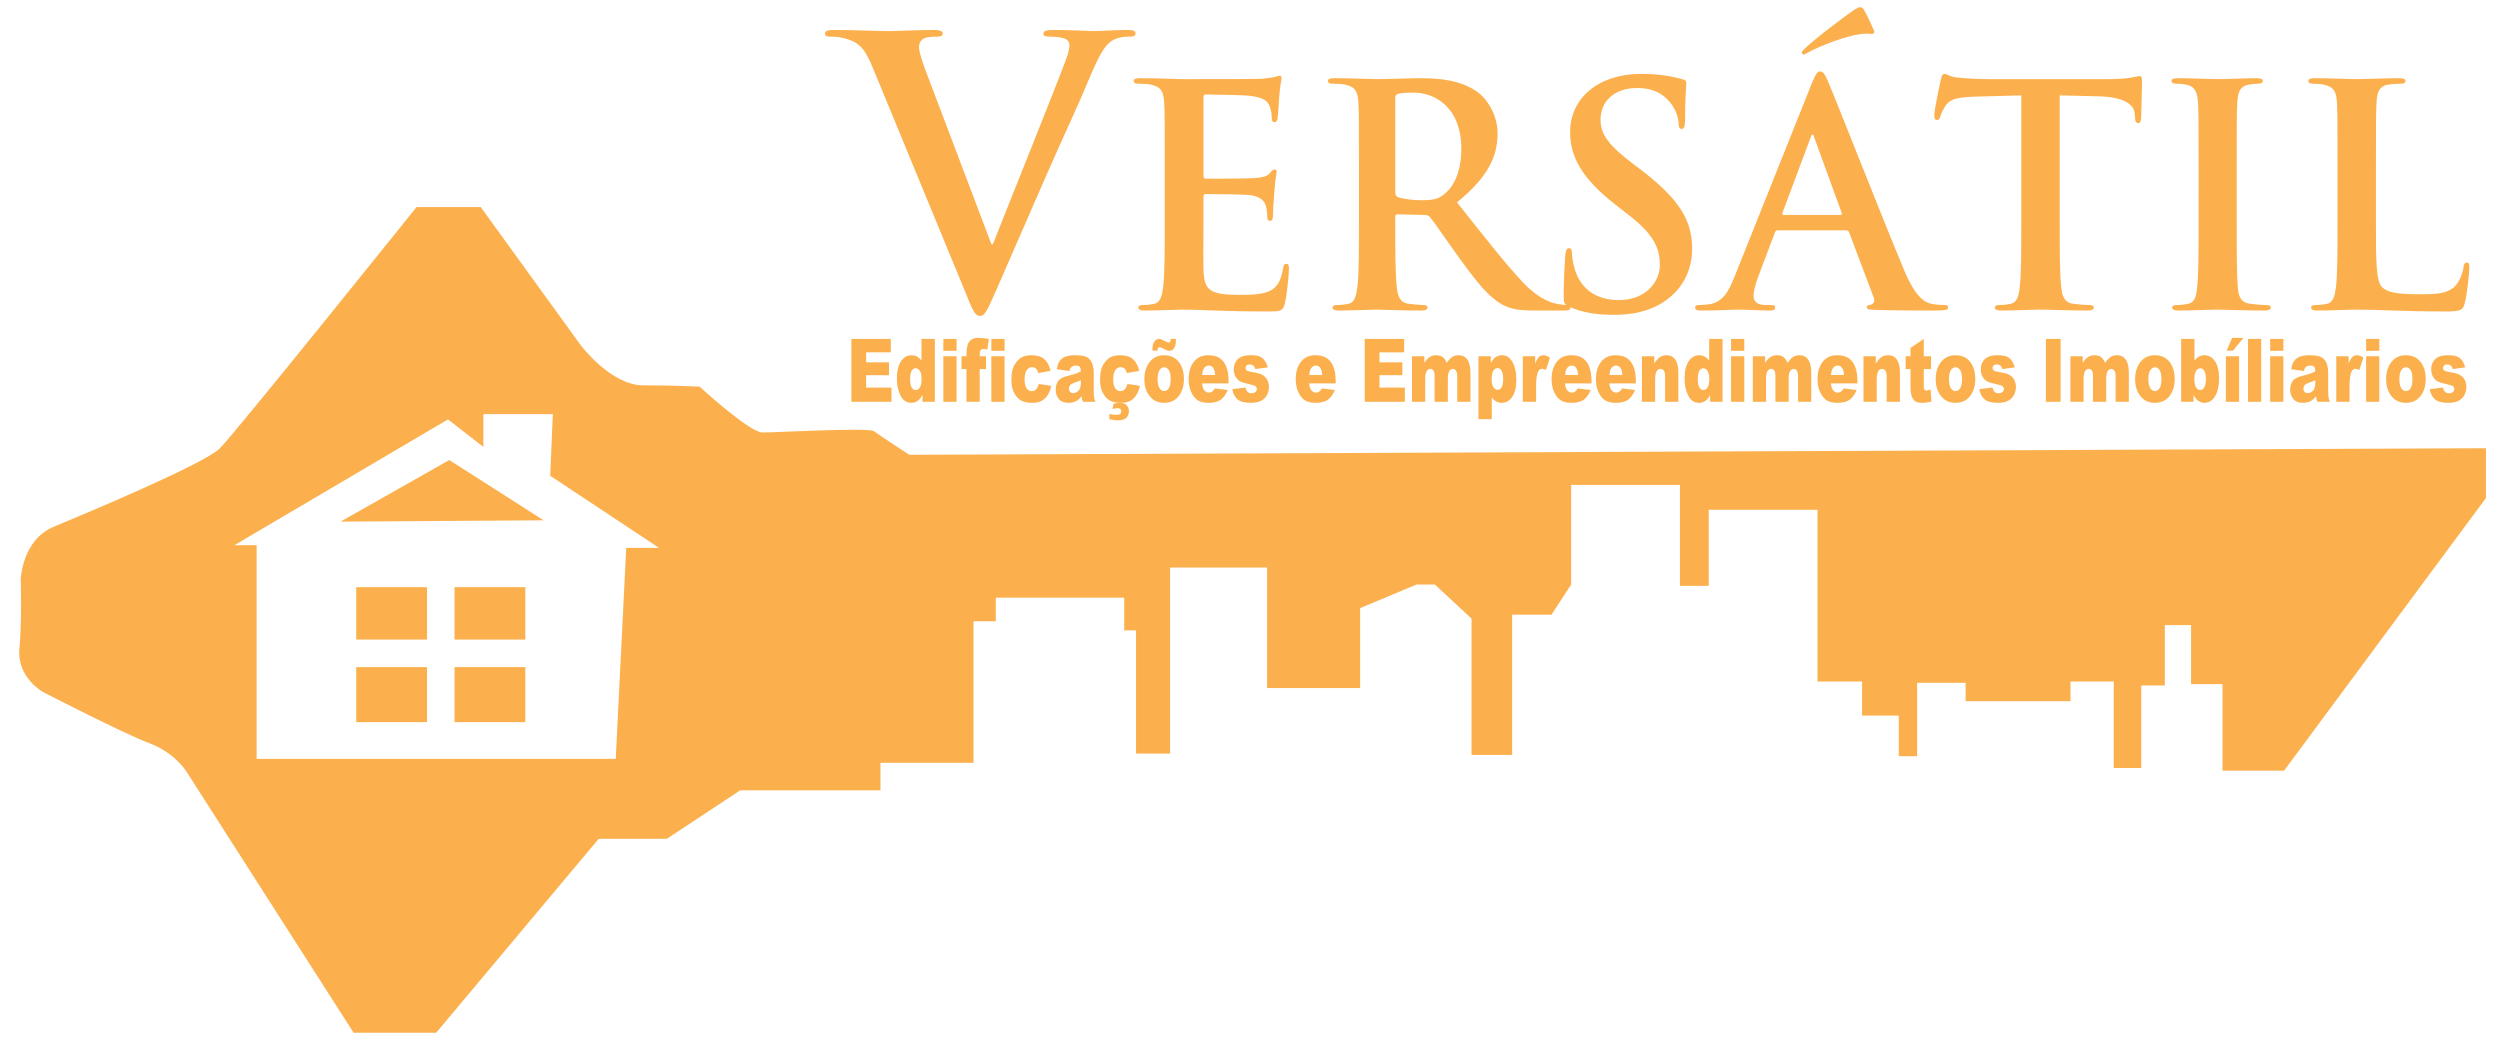 <?xml version="1.0" encoding="utf-8"?>
<!-- Generator: Adobe Illustrator 16.0.0, SVG Export Plug-In . SVG Version: 6.00 Build 0)  -->
<!DOCTYPE svg PUBLIC "-//W3C//DTD SVG 1.1//EN" "http://www.w3.org/Graphics/SVG/1.1/DTD/svg11.dtd">
<svg version="1.1" id="Layer_1" xmlns="http://www.w3.org/2000/svg" xmlns:xlink="http://www.w3.org/1999/xlink" x="0px" y="0px"
	 width="1448.928px" height="607.471px" viewBox="0 0 1448.928 607.471" enable-background="new 0 0 1448.928 607.471"
	 xml:space="preserve">
<g>
	<path fill="#FBB04D" d="M505.513,38.463c-4.95-11.839-8.609-14.207-16.358-16.358c-3.229-0.861-6.673-0.861-8.395-0.861
		c-1.938,0-2.583-0.646-2.583-1.937c0-1.724,2.369-1.938,5.597-1.938c11.408,0,23.677,0.646,31.21,0.646
		c5.38,0,15.713-0.646,26.475-0.646c2.582,0,4.95,0.431,4.95,1.938c0,1.506-1.292,1.937-3.228,1.937
		c-3.445,0-6.673,0.215-8.396,1.507c-1.507,1.076-2.152,2.583-2.152,4.521c0,2.798,1.937,8.825,4.95,16.574l37.021,97.72h0.861
		c9.256-23.677,37.237-92.985,42.403-107.191c1.076-2.797,1.938-6.026,1.938-7.964c0-1.722-0.861-3.444-2.799-4.09
		c-2.582-0.861-5.812-1.076-8.609-1.076c-1.937,0-3.658-0.215-3.658-1.722c0-1.723,1.938-2.153,6.027-2.153
		c10.761,0,19.801,0.646,22.6,0.646c3.659,0,13.775-0.646,20.233-0.646c2.798,0,4.52,0.431,4.52,1.938
		c0,1.506-1.292,1.937-3.442,1.937c-2.152,0-6.673,0-10.548,2.583c-2.798,1.938-6.026,5.597-11.838,19.372
		c-8.395,20.233-14.206,31.856-25.828,58.332c-13.776,31.425-23.894,54.887-28.628,65.649c-5.597,12.483-6.888,15.929-9.901,15.929
		c-2.798,0-4.089-3.014-8.18-13.13L505.513,38.463z"/>
	<path fill="#FBB04D" d="M675.055,96.975c0-27.076,0-32.063-0.356-37.763c-0.355-6.057-1.781-8.906-7.659-10.153
		c-1.426-0.356-4.453-0.534-6.946-0.534c-1.959,0-3.028-0.356-3.028-1.604s1.247-1.604,3.919-1.604c9.44,0,20.662,0.535,25.65,0.535
		c5.701,0,41.146,0,44.53-0.179c3.385-0.355,6.235-0.712,7.66-1.068c0.893-0.178,1.959-0.712,2.852-0.712
		c0.89,0,1.067,0.712,1.067,1.603c0,1.247-0.892,3.384-1.425,11.578c-0.178,1.781-0.535,9.619-0.892,11.756
		c-0.179,0.893-0.535,1.959-1.781,1.959s-1.604-0.891-1.604-2.493c0-1.248-0.178-4.274-1.067-6.413
		c-1.248-3.206-3.029-5.344-11.936-6.412c-3.028-0.355-21.731-0.713-25.294-0.713c-0.89,0-1.246,0.535-1.246,1.781v45.066
		c0,1.247,0.179,1.959,1.246,1.959c3.919,0,24.403,0,28.5-0.357c4.276-0.354,6.948-0.891,8.552-2.671
		c1.245-1.425,1.959-2.314,2.849-2.314c0.713,0,1.246,0.354,1.246,1.425c0,1.068-0.891,3.919-1.425,13.002
		c-0.356,3.563-0.711,10.688-0.711,11.935c0,1.425,0,3.384-1.605,3.384c-1.246,0-1.603-0.712-1.603-1.603
		c-0.18-1.781-0.18-4.097-0.711-6.412c-0.893-3.563-3.387-6.235-9.977-6.947c-3.384-0.356-21.019-0.534-25.294-0.534
		c-0.89,0-1.068,0.713-1.068,1.781v14.072c0,6.056-0.178,22.443,0,27.609c0.356,12.291,3.206,14.962,21.375,14.962
		c4.63,0,12.111,0,16.744-2.139c4.63-2.137,6.769-5.878,8.017-13.181c0.354-1.959,0.711-2.672,1.959-2.672
		c1.424,0,1.424,1.425,1.424,3.207c0,4.097-1.424,16.21-2.316,19.771c-1.246,4.632-2.851,4.632-9.619,4.632
		c-26.896,0-38.832-1.069-49.341-1.069c-4.097,0-15.319,0.534-22.442,0.534c-2.316,0-3.563-0.534-3.563-1.781
		c0-0.891,0.713-1.424,2.85-1.424c2.674,0,4.811-0.356,6.414-0.712c3.563-0.713,4.453-4.632,5.165-9.797
		c0.892-7.481,0.892-21.554,0.892-37.941V96.975L675.055,96.975z"/>
	<path fill="#FBB04D" d="M787.624,96.975c0-27.076,0-32.063-0.356-37.763c-0.356-6.057-1.781-8.906-7.659-10.153
		c-1.425-0.356-4.454-0.534-6.948-0.534c-1.958,0-3.026-0.356-3.026-1.604s1.246-1.604,3.919-1.604
		c9.439,0,20.662,0.535,24.403,0.535c6.057,0,19.594-0.535,25.115-0.535c11.223,0,23.157,1.069,32.775,7.659
		c4.987,3.385,12.111,12.469,12.111,24.402c0,13.184-5.521,25.295-23.512,39.9c15.853,19.95,28.145,35.804,38.652,46.847
		c9.976,10.332,17.278,11.579,19.951,12.112c1.959,0.357,3.562,0.535,4.986,0.535s2.139,0.534,2.139,1.424
		c0,1.426-1.246,1.781-3.384,1.781h-16.923c-9.976,0-14.43-0.892-19.06-3.384c-7.659-4.098-14.43-12.47-24.403-26.185
		c-7.126-9.797-15.318-21.91-17.635-24.583c-0.892-1.066-1.959-1.246-3.206-1.246l-15.497-0.355c-0.892,0-1.424,0.355-1.424,1.425
		v2.494c0,16.565,0,30.638,0.889,38.119c0.535,5.165,1.604,9.084,6.946,9.797c2.673,0.355,6.592,0.712,8.729,0.712
		c1.424,0,2.138,0.534,2.138,1.424c0,1.248-1.248,1.781-3.563,1.781c-10.333,0-23.514-0.534-26.187-0.534
		c-3.384,0-14.605,0.534-21.73,0.534c-2.315,0-3.562-0.534-3.562-1.781c0-0.891,0.711-1.424,2.849-1.424
		c2.673,0,4.812-0.356,6.414-0.712c3.563-0.713,4.452-4.632,5.165-9.797c0.893-7.481,0.893-21.554,0.893-37.941L787.624,96.975
		L787.624,96.975z M808.645,111.046c0,1.959,0.354,2.671,1.603,3.207c3.741,1.246,9.084,1.781,13.538,1.781
		c7.124,0,9.44-0.712,12.646-3.028c5.343-3.919,10.508-12.111,10.508-26.719c0-25.293-16.743-32.597-27.252-32.597
		c-4.454,0-7.659,0.178-9.44,0.713c-1.247,0.354-1.603,1.068-1.603,2.493V111.046z"/>
	<path fill="#FBB04D" d="M909.636,177.844c-2.852-1.247-3.384-2.139-3.384-6.058c0-9.797,0.711-20.483,0.89-23.334
		c0.178-2.673,0.713-4.631,2.138-4.631c1.604,0,1.781,1.603,1.781,3.027c0,2.315,0.713,6.057,1.603,9.085
		c3.92,13.181,14.43,17.99,25.474,17.99c16.03,0,23.868-10.865,23.868-20.307c0-8.729-2.671-17.1-17.457-28.5l-8.192-6.413
		c-19.594-15.318-26.362-27.788-26.362-42.216c0-19.594,16.388-33.666,41.146-33.666c11.578,0,19.06,1.781,23.689,3.028
		c1.604,0.355,2.494,0.891,2.494,2.137c0,2.316-0.711,7.481-0.711,21.376c0,3.919-0.535,5.343-1.959,5.343
		c-1.248,0-1.783-1.068-1.783-3.206c0-1.604-0.889-7.125-4.63-11.757c-2.673-3.384-7.838-8.729-19.416-8.729
		c-13.181,0-21.196,7.659-21.196,18.348c0,8.193,4.097,14.428,18.881,25.65l4.988,3.74c21.375,16.566,29.212,28.5,29.212,45.422
		c0,10.331-3.919,22.622-16.744,30.993c-8.905,5.7-18.881,7.305-28.321,7.305C925.312,182.475,917.295,181.228,909.636,177.844z"/>
	<path fill="#FBB04D" d="M1030.222,133.49c-0.893,0-1.246,0.356-1.604,1.425l-9.619,25.473c-1.78,4.452-2.673,8.728-2.673,10.865
		c0,3.206,1.604,5.522,7.125,5.522h2.673c2.139,0,2.673,0.354,2.673,1.424c0,1.426-1.07,1.781-3.029,1.781
		c-5.7,0-13.359-0.534-18.881-0.534c-1.959,0-11.757,0.534-21.02,0.534c-2.315,0-3.384-0.355-3.384-1.781
		c0-1.069,0.713-1.424,2.138-1.424c1.604,0,4.098-0.178,5.521-0.356c8.194-1.068,11.579-7.125,15.141-16.03l44.708-111.863
		c2.139-5.166,3.208-7.125,4.989-7.125c1.603,0,2.671,1.604,4.452,5.7c4.275,9.797,32.775,82.472,44.176,109.547
		c6.771,16.031,11.937,18.523,15.676,19.416c2.674,0.534,5.345,0.712,7.481,0.712c1.424,0,2.314,0.178,2.314,1.424
		c0,1.426-1.603,1.781-8.193,1.781c-6.411,0-19.416,0-33.665-0.355c-3.206-0.178-5.344-0.178-5.344-1.426
		c0-1.069,0.712-1.424,2.492-1.603c1.248-0.357,2.494-1.959,1.604-4.098l-14.251-37.763c-0.356-0.891-0.893-1.247-1.781-1.247
		L1030.222,133.49L1030.222,133.49z M1066.56,124.584c0.89,0,1.068-0.535,0.89-1.068l-16.029-43.997
		c-0.18-0.712-0.356-1.604-0.893-1.604s-0.89,0.892-1.067,1.604l-16.39,43.818c-0.178,0.712,0,1.247,0.713,1.247H1066.56z
		 M1085.797,16.996c1.067,2.138,0,2.671-0.893,2.671c-0.89,0-2.494-0.354-6.057,0c-9.797,1.248-23.868,6.947-30.459,10.511
		c-1.425,0.712-2.671,1.425-3.027,1.425c-0.355,0-1.069-0.356-1.069-1.069c0-0.712,0.714-1.425,1.604-2.316
		c7.125-6.769,25.828-20.662,28.678-22.442c1.781-1.248,3.027-1.604,3.563-1.604c1.246,0,1.604,0.535,2.492,2.139
		C1082.057,8.803,1083.658,12.187,1085.797,16.996z"/>
	<path fill="#FBB04D" d="M1171.472,55.293l-26.54,0.712c-10.33,0.357-14.606,1.248-17.279,5.165c-1.78,2.674-2.67,4.811-3.026,6.235
		c-0.356,1.424-0.892,2.138-1.959,2.138c-1.248,0-1.604-0.891-1.604-2.85c0-2.85,3.384-19.061,3.74-20.485
		c0.533-2.314,1.067-3.384,2.138-3.384c1.425,0,3.206,1.781,7.66,2.138c5.164,0.534,11.933,0.892,17.811,0.892h70.538
		c11.4,0,15.676-1.782,17.102-1.782c1.246,0,1.424,1.069,1.424,3.741c0,3.741-0.532,16.031-0.532,20.663
		c-0.179,1.78-0.535,2.85-1.604,2.85c-1.426,0-1.781-0.891-1.959-3.563l-0.178-1.959c-0.355-4.633-5.167-9.619-21.019-9.977
		l-22.445-0.534v73.031c0,16.388,0,30.459,0.892,38.119c0.534,4.987,1.604,8.906,6.945,9.619c2.495,0.355,6.414,0.712,9.087,0.712
		c1.957,0,2.85,0.534,2.85,1.424c0,1.248-1.426,1.781-3.385,1.781c-11.757,0-22.979-0.534-27.966-0.534
		c-4.097,0-15.317,0.534-22.444,0.534c-2.313,0-3.563-0.534-3.563-1.781c0-0.891,0.714-1.424,2.853-1.424
		c2.671,0,4.809-0.356,6.411-0.712c3.563-0.713,4.632-4.632,5.166-9.797c0.891-7.481,0.891-21.554,0.891-37.941V55.293H1171.472z"/>
	<path fill="#FBB04D" d="M1274.245,96.975c0-27.076,0-32.063-0.355-37.763c-0.356-6.057-2.138-9.085-6.057-9.976
		c-1.959-0.534-4.275-0.712-6.413-0.712c-1.781,0-2.851-0.356-2.851-1.781c0-1.069,1.426-1.425,4.276-1.425
		c6.768,0,17.989,0.535,23.154,0.535c4.454,0,14.964-0.535,21.731-0.535c2.315,0,3.74,0.355,3.74,1.425
		c0,1.425-1.067,1.781-2.849,1.781c-1.783,0-3.208,0.178-5.347,0.534c-4.809,0.89-6.231,3.918-6.59,10.153
		c-0.355,5.7-0.355,10.688-0.355,37.763v31.35c0,17.278,0,31.35,0.714,39.01c0.532,4.81,1.781,8.016,7.124,8.729
		c2.494,0.355,6.411,0.712,9.084,0.712c1.96,0,2.851,0.534,2.851,1.424c0,1.248-1.426,1.781-3.386,1.781
		c-11.755,0-22.979-0.534-27.786-0.534c-4.098,0-15.319,0.534-22.442,0.534c-2.316,0-3.563-0.534-3.563-1.781
		c0-0.891,0.711-1.424,2.849-1.424c2.674,0,4.812-0.356,6.413-0.712c3.563-0.713,4.631-3.74,5.165-8.907
		c0.893-7.481,0.893-21.553,0.893-38.831V96.975L1274.245,96.975z"/>
	<path fill="#FBB04D" d="M1377.021,128.325c0,22.8,0,35.091,3.74,38.297c3.026,2.672,7.659,3.918,21.554,3.918
		c9.44,0,16.387-0.177,20.841-4.986c2.136-2.316,4.273-7.305,4.63-10.688c0.179-1.603,0.535-2.671,1.96-2.671
		c1.248,0,1.424,0.89,1.424,3.028c0,1.958-1.246,15.317-2.67,20.483c-1.069,3.919-1.96,4.811-11.223,4.811
		c-25.65,0-37.407-1.069-51.835-1.069c-4.097,0-15.318,0.534-22.443,0.534c-2.314,0-3.563-0.534-3.563-1.781
		c0-0.891,0.712-1.424,2.85-1.424c2.673,0,4.812-0.356,6.413-0.712c3.563-0.713,4.452-4.632,5.165-9.797
		c0.892-7.481,0.892-21.554,0.892-37.941v-31.35c0-27.076,0-32.063-0.355-37.763c-0.356-6.057-1.781-8.906-7.659-10.153
		c-1.425-0.356-3.563-0.534-5.879-0.534c-1.959,0-3.027-0.356-3.027-1.604s1.246-1.604,3.917-1.604
		c8.373,0,19.596,0.535,24.405,0.535c4.272,0,17.278-0.535,24.225-0.535c2.494,0,3.74,0.355,3.74,1.604
		c0,1.247-1.069,1.604-3.206,1.604c-1.959,0-4.81,0.178-6.948,0.534c-4.808,0.89-6.231,3.918-6.589,10.153
		c-0.355,5.7-0.355,10.688-0.355,37.763v31.349H1377.021z"/>
</g>
<g>
	<rect x="263.436" y="386.637" fill="#FBB04D" width="41.017" height="31.9"/>
	<rect x="263.436" y="340.304" fill="#FBB04D" width="41.017" height="30.381"/>
	<rect x="206.467" y="386.637" fill="#FBB04D" width="41.017" height="31.9"/>
	<rect x="206.467" y="340.304" fill="#FBB04D" width="41.017" height="30.381"/>
	<polygon fill="#FBB04D" points="197.353,302.324 315.085,301.565 260.397,266.624 	"/>
	<path fill="#FBB04D" d="M527.01,263.582c0,0-17.468-11.394-20.508-13.673c-3.037-2.278-56.969,0.759-64.563,0.759
		s-36.459-26.584-36.459-26.584s-13.673-0.76-32.661-0.76s-36.46-23.545-36.46-23.545l-57.728-79.755h-37.219
		c0,0-104.82,130.646-113.937,139.76c-9.115,9.115-78.233,37.98-96.464,45.575c-18.229,7.595-18.99,30.384-18.99,30.384
		s0.76,23.546-0.76,40.257c-1.52,16.709,13.672,25.065,13.672,25.065s47.094,24.306,61.526,29.623
		c14.43,5.316,21.268,15.951,21.268,15.951l97.225,151.913h47.853l94.188-112.414h39.494l42.539-28.104h81.273v-15.95h53.928
		v-82.032h12.916v-13.673h74.437v18.988h6.837v71.4h19.747V328.906h56.21v69.88h53.93v-46.333l32.663-13.673h10.631l21.269,19.748
		v78.995h23.542v-81.271h22.788l11.395-17.472v-57.724h63.044v58.485h16.708v-44.058h63.047v99.504h25.823v19.751h21.267v23.546
		h10.636v-42.537h28.104v10.636h60.768v-11.396h25.064v50.131h15.953v-47.85h13.671v-34.941h15.19v34.182h18.231v50.133h35.698
		l116.975-157.991v-28.865L527.01,263.582z M362.939,317.516l-6.075,122.289H148.739v-123.81h-12.911l123.81-72.919l20.508,15.951
		v-18.99h40.258l-1.52,35.7l63.044,41.777L362.939,317.516L362.939,317.516z"/>
</g>
<g>
	<path fill="#FBB04D" d="M493.441,196.433h22.833v7.781H501.98v5.792h13.26v7.433h-13.26v7.185h14.708v8.253h-23.247V196.433z"/>
	<path fill="#FBB04D" d="M541.797,196.433v36.445h-7.166v-3.903c-1.003,1.657-1.918,2.776-2.746,3.356
		c-1.104,0.762-2.333,1.144-3.687,1.144c-2.721,0-4.799-1.367-6.235-4.102c-1.436-2.734-2.154-6.057-2.154-9.969
		c0-4.375,0.793-7.723,2.379-10.043c1.586-2.32,3.602-3.48,6.047-3.48c1.191,0,2.272,0.266,3.245,0.796
		c0.971,0.53,1.833,1.326,2.586,2.386v-12.629H541.797z M534.123,219.602c0-2.071-0.332-3.617-0.997-4.636s-1.505-1.529-2.521-1.529
		c-0.89,0-1.636,0.489-2.238,1.467c-0.602,0.978-0.903,2.619-0.903,4.922c0,2.154,0.31,3.733,0.931,4.736
		c0.621,1.003,1.389,1.504,2.304,1.504c0.978,0,1.793-0.505,2.445-1.517C533.797,223.539,534.123,221.889,534.123,219.602z"/>
	<path fill="#FBB04D" d="M546.744,196.433h7.655v6.886h-7.655V196.433z M546.744,206.476h7.655v26.401h-7.655V206.476z"/>
	<path fill="#FBB04D" d="M567.809,206.476h3.649v7.408h-3.649v18.993h-7.674v-18.993h-2.859v-7.408h2.859v-1.193
		c0-1.077,0.088-2.262,0.263-3.555c0.176-1.293,0.505-2.35,0.988-3.17c0.482-0.82,1.16-1.483,2.031-1.989
		c0.871-0.505,2.147-0.758,3.827-0.758c1.342,0,3.292,0.208,5.85,0.622l-0.846,6.116c-0.916-0.199-1.655-0.298-2.22-0.298
		c-0.689,0-1.185,0.153-1.486,0.46c-0.301,0.307-0.514,0.792-0.639,1.454C567.84,204.529,567.809,205.3,567.809,206.476z"/>
	<path fill="#FBB04D" d="M574.561,196.433h7.655v6.886h-7.655V196.433z M574.561,206.476h7.655v26.401h-7.655V206.476z"/>
	<path fill="#FBB04D" d="M602.002,222.536l7.279,1.094c-0.401,2.006-1.06,3.742-1.975,5.208c-0.915,1.466-2.084,2.606-3.507,3.418
		c-1.423,0.812-3.232,1.218-5.426,1.218c-2.119,0-3.884-0.261-5.294-0.782c-1.411-0.521-2.624-1.366-3.64-2.534
		c-1.016-1.167-1.812-2.537-2.389-4.11s-0.865-3.659-0.865-6.259c0-2.715,0.351-4.976,1.053-6.781
		c0.514-1.325,1.216-2.513,2.107-3.564c0.89-1.052,1.805-1.834,2.746-2.347c1.492-0.811,3.404-1.217,5.737-1.217
		c3.26,0,5.746,0.771,7.458,2.312c1.711,1.542,2.912,3.795,3.602,6.762l-7.204,1.268c-0.226-1.127-0.636-1.976-1.232-2.548
		s-1.395-0.858-2.398-0.858c-1.267,0-2.292,0.6-3.075,1.799c-0.784,1.199-1.175,3.015-1.175,5.447c0,2.167,0.388,3.813,1.166,4.938
		c0.777,1.125,1.768,1.688,2.972,1.688c1.003,0,1.846-0.34,2.53-1.02C601.153,224.989,601.664,223.945,602.002,222.536z"/>
	<path fill="#FBB04D" d="M619.776,215.028l-7.316-1.019c0.275-1.69,0.674-3.021,1.194-3.99c0.521-0.969,1.27-1.811,2.248-2.523
		c0.702-0.514,1.667-0.912,2.896-1.193s2.558-0.423,3.988-0.423c2.294,0,4.138,0.17,5.529,0.51c1.392,0.34,2.552,1.048,3.479,2.125
		c0.652,0.746,1.166,1.802,1.542,3.17c0.376,1.367,0.564,2.672,0.564,3.915v11.66c0,1.243,0.06,2.217,0.179,2.921
		c0.119,0.705,0.379,1.604,0.781,2.697h-7.185c-0.289-0.679-0.477-1.197-0.564-1.554c-0.088-0.356-0.176-0.916-0.263-1.678
		c-1.003,1.276-2,2.188-2.991,2.735c-1.354,0.729-2.928,1.094-4.721,1.094c-2.382,0-4.191-0.729-5.426-2.188
		c-1.235-1.458-1.853-3.257-1.853-5.395c0-2.005,0.445-3.654,1.335-4.947c0.89-1.293,2.533-2.254,4.928-2.884
		c2.871-0.762,4.733-1.297,5.586-1.604c0.853-0.307,1.755-0.708,2.708-1.206c0-1.243-0.195-2.113-0.583-2.61
		c-0.389-0.498-1.072-0.746-2.05-0.746c-1.254,0-2.194,0.266-2.821,0.795C620.472,213.106,620.077,213.885,619.776,215.028z
		 M626.415,220.348c-1.053,0.497-2.151,0.937-3.292,1.317c-1.555,0.547-2.539,1.086-2.953,1.616
		c-0.426,0.547-0.639,1.168-0.639,1.864c0,0.795,0.209,1.446,0.63,1.952c0.42,0.505,1.038,0.758,1.853,0.758
		c0.853,0,1.646-0.274,2.379-0.821s1.253-1.214,1.561-2.001c0.307-0.787,0.461-1.811,0.461-3.07V220.348z"/>
	<path fill="#FBB04D" d="M653.386,222.536l7.279,1.094c-0.401,2.006-1.06,3.742-1.975,5.208c-0.915,1.466-2.084,2.606-3.507,3.418
		c-1.423,0.812-3.232,1.218-5.426,1.218c-2.119,0-3.884-0.261-5.294-0.782c-1.411-0.521-2.624-1.366-3.64-2.534
		c-1.016-1.167-1.812-2.537-2.389-4.11s-0.865-3.659-0.865-6.259c0-2.715,0.351-4.976,1.053-6.781
		c0.514-1.325,1.216-2.513,2.107-3.564c0.89-1.052,1.805-1.834,2.746-2.347c1.492-0.811,3.404-1.217,5.737-1.217
		c3.26,0,5.746,0.771,7.458,2.312c1.711,1.542,2.912,3.795,3.602,6.762l-7.204,1.268c-0.226-1.127-0.636-1.976-1.232-2.548
		s-1.395-0.858-2.398-0.858c-1.267,0-2.292,0.6-3.075,1.799c-0.784,1.199-1.175,3.015-1.175,5.447c0,2.167,0.388,3.813,1.166,4.938
		c0.777,1.125,1.768,1.688,2.972,1.688c1.003,0,1.846-0.34,2.53-1.02C652.536,224.989,653.048,223.945,653.386,222.536z
		 M644.772,237.005l0.564-2.934c1.178-0.381,2.282-0.572,3.31-0.572c2.144,0,3.624,0.48,4.439,1.442
		c0.815,0.961,1.222,2.096,1.222,3.406c0,0.795-0.185,1.616-0.555,2.461c-0.37,0.845-1.031,1.525-1.984,2.039
		c-0.953,0.514-2.219,0.771-3.799,0.771c-1.43,0-3.11-0.215-5.041-0.646v-3.058c1.304,0.332,2.69,0.498,4.157,0.498
		c1.078,0,1.809-0.191,2.191-0.572c0.382-0.382,0.573-0.879,0.573-1.492c0-0.481-0.157-0.895-0.47-1.243s-0.802-0.522-1.467-0.522
		C647.022,236.582,645.975,236.722,644.772,237.005z"/>
	<path fill="#FBB04D" d="M663.241,219.752c0-4.027,1.028-7.346,3.084-9.957c2.056-2.61,4.833-3.916,8.332-3.916
		c4,0,7.021,1.533,9.065,4.599c1.643,2.47,2.464,5.511,2.464,9.124c0,4.061-1.019,7.388-3.056,9.981s-4.856,3.891-8.454,3.891
		c-3.21,0-5.806-1.077-7.787-3.232C664.457,227.574,663.241,224.077,663.241,219.752z M678.513,196.408h2.972
		c0.013,0.431,0.019,0.804,0.019,1.119c0,1.84-0.351,3.266-1.053,4.276c-0.703,1.011-1.605,1.516-2.708,1.516
		c-0.803,0-2.019-0.439-3.649-1.317c-0.99-0.53-1.674-0.795-2.05-0.795c-0.364,0-0.646,0.149-0.846,0.447
		c-0.201,0.298-0.308,0.829-0.32,1.591h-2.934c-0.013-0.397-0.019-0.746-0.019-1.044c0-1.773,0.37-3.182,1.11-4.226
		c0.74-1.044,1.617-1.566,2.633-1.566c0.439,0,0.853,0.066,1.242,0.199c0.388,0.133,1.106,0.489,2.153,1.069s1.809,0.87,2.285,0.87
		c0.339,0,0.611-0.153,0.818-0.46S678.489,197.22,678.513,196.408z M670.915,219.727c0,2.354,0.36,4.094,1.082,5.221
		c0.721,1.127,1.626,1.69,2.718,1.69c1.103,0,2.009-0.555,2.718-1.666c0.708-1.11,1.063-2.892,1.063-5.345
		c0-2.287-0.357-3.99-1.072-5.108c-0.714-1.119-1.599-1.678-2.652-1.678c-1.116,0-2.038,0.568-2.765,1.703
		C671.279,215.679,670.915,217.406,670.915,219.727z"/>
	<path fill="#FBB04D" d="M712.049,222.188h-15.348c0.138,1.625,0.471,2.834,0.997,3.63c0.739,1.144,1.705,1.715,2.896,1.715
		c0.752,0,1.467-0.249,2.144-0.746c0.414-0.314,0.859-0.87,1.336-1.666l7.542,0.92c-1.153,2.652-2.546,4.554-4.176,5.705
		c-1.63,1.152-3.968,1.728-7.015,1.728c-2.646,0-4.728-0.493-6.245-1.479c-1.517-0.986-2.774-2.552-3.771-4.699
		c-0.997-2.146-1.496-4.669-1.496-7.57c0-4.127,1-7.466,3-10.019c2-2.552,4.761-3.829,8.285-3.829c2.859,0,5.116,0.572,6.771,1.715
		s2.915,2.801,3.78,4.972c0.865,2.171,1.298,4.997,1.298,8.477V222.188z M704.263,217.34c-0.151-1.955-0.549-3.356-1.194-4.201
		c-0.646-0.845-1.496-1.268-2.549-1.268c-1.217,0-2.188,0.638-2.915,1.915c-0.465,0.795-0.759,1.98-0.885,3.555H704.263z"/>
	<path fill="#FBB04D" d="M714.211,225.544l7.599-0.945c0.313,1.193,0.752,2.047,1.316,2.561s1.316,0.771,2.257,0.771
		c1.028,0,1.825-0.289,2.389-0.869c0.439-0.43,0.658-0.968,0.658-1.613c0-0.728-0.288-1.291-0.864-1.688
		c-0.414-0.281-1.512-0.629-3.292-1.043c-2.658-0.612-4.505-1.179-5.539-1.701s-1.906-1.403-2.614-2.645
		c-0.708-1.241-1.063-2.657-1.063-4.247c0-1.739,0.382-3.237,1.147-4.496c0.765-1.258,1.817-2.198,3.159-2.818
		s3.142-0.932,5.398-0.932c2.382,0,4.141,0.241,5.275,0.721c1.135,0.481,2.081,1.227,2.84,2.237
		c0.759,1.011,1.389,2.378,1.891,4.102l-7.26,0.944c-0.188-0.845-0.502-1.467-0.94-1.864c-0.603-0.53-1.329-0.795-2.182-0.795
		c-0.865,0-1.495,0.203-1.891,0.608c-0.395,0.406-0.593,0.898-0.593,1.477c0,0.646,0.251,1.133,0.753,1.464
		c0.501,0.331,1.592,0.629,3.272,0.894c2.545,0.38,4.438,0.91,5.68,1.589c1.241,0.679,2.191,1.647,2.85,2.905
		c0.658,1.259,0.987,2.641,0.987,4.147c0,1.523-0.348,3.005-1.044,4.446c-0.695,1.44-1.793,2.587-3.291,3.439
		c-1.498,0.852-3.539,1.279-6.122,1.279c-3.648,0-6.248-0.688-7.796-2.063C715.644,230.035,714.651,228.08,714.211,225.544z"/>
	<path fill="#FBB04D" d="M774.115,222.188h-15.348c0.138,1.625,0.471,2.834,0.997,3.63c0.739,1.144,1.705,1.715,2.896,1.715
		c0.752,0,1.467-0.249,2.144-0.746c0.414-0.314,0.859-0.87,1.336-1.666l7.542,0.92c-1.153,2.652-2.546,4.554-4.176,5.705
		c-1.63,1.152-3.968,1.728-7.015,1.728c-2.646,0-4.728-0.493-6.245-1.479c-1.517-0.986-2.773-2.552-3.771-4.699
		c-0.997-2.146-1.495-4.669-1.495-7.57c0-4.127,0.999-7.466,3-10.019c1.999-2.552,4.761-3.829,8.284-3.829
		c2.859,0,5.116,0.572,6.771,1.715s2.915,2.801,3.78,4.972c0.865,2.171,1.298,4.997,1.298,8.477V222.188z M766.329,217.34
		c-0.151-1.955-0.549-3.356-1.194-4.201c-0.646-0.845-1.496-1.268-2.549-1.268c-1.217,0-2.188,0.638-2.915,1.915
		c-0.465,0.795-0.759,1.98-0.885,3.555H766.329z"/>
	<path fill="#FBB04D" d="M790.968,196.433h22.833v7.781h-14.294v5.792h13.26v7.433h-13.26v7.185h14.708v8.253h-23.247V196.433z"/>
	<path fill="#FBB04D" d="M818.353,206.476h7.146v3.854c1.03-1.607,2.069-2.751,3.117-3.431c1.049-0.68,2.314-1.02,3.796-1.02
		c1.595,0,2.856,0.373,3.786,1.119c0.929,0.746,1.688,1.856,2.278,3.332c1.202-1.724,2.298-2.896,3.287-3.518
		c0.989-0.622,2.21-0.933,3.663-0.933c2.141,0,3.813,0.841,5.015,2.523s1.803,4.313,1.803,7.893v16.582h-7.673v-15.04
		c0-1.193-0.176-2.08-0.525-2.66c-0.513-0.911-1.149-1.367-1.911-1.367c-0.9,0-1.625,0.431-2.175,1.292
		c-0.55,0.862-0.824,2.246-0.824,4.152v13.623h-7.674v-14.543c0-1.16-0.051-1.947-0.151-2.362c-0.164-0.663-0.446-1.197-0.85-1.604
		c-0.402-0.406-0.874-0.609-1.415-0.609c-0.881,0-1.604,0.439-2.171,1.317c-0.566,0.879-0.849,2.321-0.849,4.326v13.474h-7.674
		V206.476z"/>
	<path fill="#FBB04D" d="M856.853,242.921v-36.445h7.166v3.903c0.99-1.641,1.9-2.751,2.728-3.332
		c1.116-0.779,2.351-1.168,3.705-1.168c2.671,0,4.736,1.351,6.197,4.052c1.461,2.702,2.191,6.041,2.191,10.019
		c0,4.392-0.797,7.744-2.389,10.056c-1.593,2.312-3.605,3.468-6.037,3.468c-1.179,0-2.255-0.265-3.226-0.795
		c-0.973-0.53-1.841-1.318-2.605-2.362v12.604H856.853z M864.527,219.752c0,2.088,0.332,3.638,0.997,4.649s1.505,1.516,2.521,1.516
		c0.89,0,1.636-0.484,2.238-1.454c0.602-0.97,0.902-2.614,0.902-4.935c0-2.138-0.313-3.708-0.94-4.711s-1.392-1.504-2.294-1.504
		c-0.979,0-1.794,0.506-2.445,1.517C864.853,215.841,864.527,217.481,864.527,219.752z"/>
	<path fill="#FBB04D" d="M882.582,206.476h7.166v4.326c0.689-1.873,1.401-3.161,2.135-3.866c0.733-0.704,1.639-1.057,2.718-1.057
		c1.128,0,2.363,0.464,3.705,1.392l-2.37,7.209c-0.902-0.497-1.617-0.746-2.144-0.746c-1.004,0-1.781,0.547-2.333,1.641
		c-0.789,1.542-1.185,4.425-1.185,8.651v8.85h-7.692V206.476z"/>
	<path fill="#FBB04D" d="M922.4,222.188h-15.348c0.138,1.625,0.471,2.834,0.997,3.63c0.739,1.144,1.705,1.715,2.896,1.715
		c0.752,0,1.467-0.249,2.144-0.746c0.414-0.314,0.859-0.87,1.336-1.666l7.542,0.92c-1.153,2.652-2.546,4.554-4.176,5.705
		c-1.63,1.152-3.968,1.728-7.015,1.728c-2.646,0-4.728-0.493-6.245-1.479c-1.517-0.986-2.773-2.552-3.771-4.699
		c-0.997-2.146-1.495-4.669-1.495-7.57c0-4.127,0.999-7.466,3-10.019c1.999-2.552,4.761-3.829,8.284-3.829
		c2.859,0,5.116,0.572,6.771,1.715s2.915,2.801,3.78,4.972c0.865,2.171,1.298,4.997,1.298,8.477V222.188z M914.614,217.34
		c-0.151-1.955-0.549-3.356-1.194-4.201c-0.646-0.845-1.496-1.268-2.549-1.268c-1.217,0-2.188,0.638-2.915,1.915
		c-0.465,0.795-0.759,1.98-0.885,3.555H914.614z"/>
	<path fill="#FBB04D" d="M948.091,222.188h-15.348c0.138,1.625,0.471,2.834,0.997,3.63c0.739,1.144,1.705,1.715,2.896,1.715
		c0.752,0,1.467-0.249,2.144-0.746c0.414-0.314,0.859-0.87,1.336-1.666l7.542,0.92c-1.153,2.652-2.546,4.554-4.176,5.705
		c-1.63,1.152-3.968,1.728-7.015,1.728c-2.646,0-4.728-0.493-6.245-1.479c-1.517-0.986-2.773-2.552-3.771-4.699
		c-0.997-2.146-1.495-4.669-1.495-7.57c0-4.127,0.999-7.466,3-10.019c1.999-2.552,4.761-3.829,8.284-3.829
		c2.859,0,5.116,0.572,6.771,1.715s2.915,2.801,3.78,4.972c0.865,2.171,1.298,4.997,1.298,8.477V222.188z M940.305,217.34
		c-0.151-1.955-0.549-3.356-1.194-4.201c-0.646-0.845-1.496-1.268-2.549-1.268c-1.217,0-2.188,0.638-2.915,1.915
		c-0.465,0.795-0.759,1.98-0.885,3.555H940.305z"/>
	<path fill="#FBB04D" d="M951.609,206.476h7.128v4.301c1.065-1.756,2.145-3.012,3.235-3.766c1.091-0.754,2.42-1.131,3.987-1.131
		c2.119,0,3.777,0.833,4.975,2.499s1.796,4.239,1.796,7.719v16.78h-7.692V218.36c0-1.657-0.231-2.83-0.695-3.518
		c-0.465-0.688-1.116-1.031-1.956-1.031c-0.929,0-1.681,0.464-2.257,1.392c-0.577,0.928-0.865,2.594-0.865,4.997v12.679h-7.655
		V206.476z"/>
	<path fill="#FBB04D" d="M998.328,196.433v36.445h-7.166v-3.903c-1.003,1.657-1.918,2.776-2.746,3.356
		c-1.104,0.762-2.332,1.144-3.687,1.144c-2.721,0-4.799-1.367-6.234-4.102c-1.436-2.734-2.153-6.057-2.153-9.969
		c0-4.375,0.793-7.723,2.379-10.043c1.586-2.32,3.602-3.48,6.047-3.48c1.191,0,2.272,0.266,3.244,0.796s1.834,1.326,2.586,2.386
		v-12.629H998.328z M990.655,219.602c0-2.071-0.332-3.617-0.997-4.636c-0.664-1.019-1.504-1.529-2.52-1.529
		c-0.891,0-1.637,0.489-2.238,1.467c-0.603,0.978-0.903,2.619-0.903,4.922c0,2.154,0.311,3.733,0.932,4.736
		c0.62,1.003,1.389,1.504,2.304,1.504c0.978,0,1.793-0.505,2.445-1.517C990.328,223.539,990.655,221.889,990.655,219.602z"/>
	<path fill="#FBB04D" d="M1003.275,196.433h7.654v6.886h-7.654V196.433z M1003.275,206.476h7.654v26.401h-7.654V206.476z"/>
	<path fill="#FBB04D" d="M1015.876,206.476h7.146v3.854c1.03-1.607,2.069-2.751,3.117-3.431c1.049-0.68,2.314-1.02,3.796-1.02
		c1.595,0,2.856,0.373,3.786,1.119c0.929,0.746,1.688,1.856,2.278,3.332c1.202-1.724,2.298-2.896,3.287-3.518
		c0.989-0.622,2.21-0.933,3.663-0.933c2.141,0,3.813,0.841,5.015,2.523s1.803,4.313,1.803,7.893v16.582h-7.673v-15.04
		c0-1.193-0.176-2.08-0.525-2.66c-0.513-0.911-1.149-1.367-1.911-1.367c-0.9,0-1.625,0.431-2.175,1.292
		c-0.55,0.862-0.824,2.246-0.824,4.152v13.623h-7.674v-14.543c0-1.16-0.051-1.947-0.151-2.362c-0.164-0.663-0.446-1.197-0.85-1.604
		c-0.402-0.406-0.874-0.609-1.415-0.609c-0.881,0-1.604,0.439-2.171,1.317c-0.566,0.879-0.849,2.321-0.849,4.326v13.474h-7.674
		V206.476z"/>
	<path fill="#FBB04D" d="M1076.514,222.188h-15.348c0.138,1.625,0.471,2.834,0.997,3.63c0.739,1.144,1.705,1.715,2.896,1.715
		c0.752,0,1.467-0.249,2.144-0.746c0.414-0.314,0.859-0.87,1.336-1.666l7.542,0.92c-1.153,2.652-2.546,4.554-4.176,5.705
		c-1.63,1.152-3.968,1.728-7.015,1.728c-2.646,0-4.728-0.493-6.245-1.479c-1.517-0.986-2.773-2.552-3.771-4.699
		c-0.997-2.146-1.495-4.669-1.495-7.57c0-4.127,0.999-7.466,3-10.019c1.999-2.552,4.761-3.829,8.284-3.829
		c2.859,0,5.116,0.572,6.771,1.715s2.915,2.801,3.78,4.972c0.865,2.171,1.298,4.997,1.298,8.477V222.188z M1068.728,217.34
		c-0.151-1.955-0.549-3.356-1.194-4.201c-0.646-0.845-1.496-1.268-2.549-1.268c-1.217,0-2.188,0.638-2.915,1.915
		c-0.465,0.795-0.759,1.98-0.885,3.555H1068.728z"/>
	<path fill="#FBB04D" d="M1080.031,206.476h7.128v4.301c1.065-1.756,2.145-3.012,3.235-3.766c1.091-0.754,2.42-1.131,3.987-1.131
		c2.119,0,3.777,0.833,4.975,2.499s1.796,4.239,1.796,7.719v16.78h-7.692V218.36c0-1.657-0.231-2.83-0.695-3.518
		c-0.465-0.688-1.116-1.031-1.956-1.031c-0.929,0-1.681,0.464-2.257,1.392c-0.577,0.928-0.865,2.594-0.865,4.997v12.679h-7.655
		V206.476z"/>
	<path fill="#FBB04D" d="M1114.957,196.433v10.043h4.214v7.408h-4.214v9.354c0,1.125,0.082,1.869,0.245,2.233
		c0.25,0.563,0.689,0.844,1.316,0.844c0.564,0,1.354-0.215,2.37-0.645l0.563,6.984c-1.893,0.547-3.661,0.82-5.304,0.82
		c-1.906,0-3.31-0.323-4.213-0.968c-0.902-0.646-1.57-1.626-2.003-2.942c-0.433-1.316-0.649-3.447-0.649-6.393v-9.286h-2.82v-7.408
		h2.82v-4.848L1114.957,196.433z"/>
	<path fill="#FBB04D" d="M1121.879,219.752c0-4.027,1.028-7.346,3.085-9.957c2.056-2.61,4.833-3.916,8.332-3.916
		c3.999,0,7.021,1.533,9.065,4.599c1.643,2.47,2.464,5.511,2.464,9.124c0,4.061-1.02,7.388-3.057,9.981
		c-2.038,2.594-4.855,3.891-8.454,3.891c-3.21,0-5.806-1.077-7.787-3.232C1123.095,227.574,1121.879,224.077,1121.879,219.752z
		 M1129.553,219.727c0,2.354,0.36,4.094,1.081,5.221s1.627,1.69,2.718,1.69c1.104,0,2.01-0.555,2.718-1.666
		c0.709-1.11,1.063-2.892,1.063-5.345c0-2.287-0.356-3.99-1.071-5.108s-1.599-1.678-2.652-1.678c-1.116,0-2.038,0.568-2.765,1.703
		C1129.916,215.679,1129.553,217.406,1129.553,219.727z"/>
	<path fill="#FBB04D" d="M1147.156,225.544l7.599-0.945c0.313,1.193,0.752,2.047,1.316,2.561s1.316,0.771,2.257,0.771
		c1.028,0,1.825-0.289,2.389-0.869c0.439-0.43,0.658-0.968,0.658-1.613c0-0.728-0.288-1.291-0.864-1.688
		c-0.414-0.281-1.512-0.629-3.292-1.043c-2.658-0.612-4.505-1.179-5.539-1.701s-1.906-1.403-2.614-2.645
		c-0.708-1.241-1.063-2.657-1.063-4.247c0-1.739,0.382-3.237,1.147-4.496c0.765-1.258,1.817-2.198,3.159-2.818
		s3.142-0.932,5.398-0.932c2.382,0,4.141,0.241,5.275,0.721c1.135,0.481,2.081,1.227,2.84,2.237
		c0.759,1.011,1.389,2.378,1.891,4.102l-7.26,0.944c-0.188-0.845-0.502-1.467-0.94-1.864c-0.603-0.53-1.329-0.795-2.182-0.795
		c-0.865,0-1.495,0.203-1.891,0.608c-0.395,0.406-0.593,0.898-0.593,1.477c0,0.646,0.251,1.133,0.753,1.464
		c0.501,0.331,1.592,0.629,3.272,0.894c2.545,0.38,4.438,0.91,5.68,1.589c1.241,0.679,2.191,1.647,2.85,2.905
		c0.658,1.259,0.987,2.641,0.987,4.147c0,1.523-0.348,3.005-1.044,4.446c-0.695,1.44-1.793,2.587-3.291,3.439
		c-1.498,0.852-3.539,1.279-6.122,1.279c-3.648,0-6.248-0.688-7.796-2.063C1148.589,230.035,1147.596,228.08,1147.156,225.544z"/>
	<path fill="#FBB04D" d="M1185.733,196.433h8.538v36.445h-8.538V196.433z"/>
	<path fill="#FBB04D" d="M1199.933,206.476h7.146v3.854c1.03-1.607,2.069-2.751,3.117-3.431c1.049-0.68,2.314-1.02,3.796-1.02
		c1.595,0,2.856,0.373,3.786,1.119c0.929,0.746,1.688,1.856,2.278,3.332c1.202-1.724,2.298-2.896,3.287-3.518
		c0.989-0.622,2.21-0.933,3.663-0.933c2.141,0,3.813,0.841,5.015,2.523s1.803,4.313,1.803,7.893v16.582h-7.673v-15.04
		c0-1.193-0.176-2.08-0.525-2.66c-0.513-0.911-1.149-1.367-1.911-1.367c-0.9,0-1.625,0.431-2.175,1.292
		c-0.55,0.862-0.824,2.246-0.824,4.152v13.623h-7.674v-14.543c0-1.16-0.051-1.947-0.151-2.362c-0.164-0.663-0.446-1.197-0.85-1.604
		c-0.402-0.406-0.874-0.609-1.415-0.609c-0.881,0-1.604,0.439-2.171,1.317c-0.566,0.879-0.849,2.321-0.849,4.326v13.474h-7.674
		V206.476z"/>
	<path fill="#FBB04D" d="M1237.455,219.752c0-4.027,1.028-7.346,3.085-9.957c2.056-2.61,4.833-3.916,8.332-3.916
		c3.999,0,7.021,1.533,9.065,4.599c1.643,2.47,2.464,5.511,2.464,9.124c0,4.061-1.02,7.388-3.057,9.981
		c-2.038,2.594-4.855,3.891-8.454,3.891c-3.21,0-5.806-1.077-7.787-3.232C1238.671,227.574,1237.455,224.077,1237.455,219.752z
		 M1245.129,219.727c0,2.354,0.36,4.094,1.081,5.221s1.627,1.69,2.718,1.69c1.104,0,2.01-0.555,2.718-1.666
		c0.709-1.11,1.063-2.892,1.063-5.345c0-2.287-0.356-3.99-1.071-5.108s-1.599-1.678-2.652-1.678c-1.116,0-2.038,0.568-2.765,1.703
		C1245.492,215.679,1245.129,217.406,1245.129,219.727z"/>
	<path fill="#FBB04D" d="M1264.124,196.433h7.73v12.629c0.765-1.061,1.633-1.856,2.605-2.386c0.971-0.53,2.047-0.796,3.226-0.796
		c2.432,0,4.444,1.156,6.037,3.468c1.592,2.312,2.389,5.631,2.389,9.956c0,2.884-0.364,5.424-1.091,7.62
		c-0.728,2.196-1.733,3.837-3.019,4.922c-1.286,1.085-2.712,1.628-4.279,1.628c-1.342,0-2.57-0.381-3.687-1.144
		c-0.84-0.597-1.756-1.715-2.746-3.356v3.903h-7.166V196.433z M1271.798,219.602c0,2.271,0.323,3.916,0.969,4.935
		c0.646,1.019,1.464,1.529,2.455,1.529c0.915,0,1.683-0.501,2.304-1.504c0.62-1.003,0.931-2.689,0.931-5.059
		c0-2.088-0.304-3.621-0.912-4.599s-1.345-1.467-2.21-1.467c-1.041,0-1.89,0.51-2.549,1.529
		C1272.127,215.985,1271.798,217.531,1271.798,219.602z"/>
	<path fill="#FBB04D" d="M1290.062,206.476h7.654v26.401h-7.654V206.476z M1293.673,195.811h6.583l-6.075,7.433h-3.668
		L1293.673,195.811z"/>
	<path fill="#FBB04D" d="M1302.87,196.433h7.673v36.445h-7.673V196.433z"/>
	<path fill="#FBB04D" d="M1315.716,196.433h7.654v6.886h-7.654V196.433z M1315.716,206.476h7.654v26.401h-7.654V206.476z"/>
	<path fill="#FBB04D" d="M1335.239,215.028l-7.316-1.019c0.276-1.69,0.674-3.021,1.194-3.99c0.521-0.969,1.27-1.811,2.248-2.523
		c0.702-0.514,1.667-0.912,2.896-1.193c1.229-0.282,2.558-0.423,3.987-0.423c2.294,0,4.138,0.17,5.529,0.51
		c1.392,0.34,2.552,1.048,3.479,2.125c0.652,0.746,1.166,1.802,1.542,3.17c0.377,1.367,0.564,2.672,0.564,3.915v11.66
		c0,1.243,0.06,2.217,0.179,2.921c0.119,0.705,0.379,1.604,0.78,2.697h-7.185c-0.288-0.679-0.477-1.197-0.564-1.554
		s-0.175-0.916-0.263-1.678c-1.004,1.276-2,2.188-2.99,2.735c-1.354,0.729-2.929,1.094-4.722,1.094c-2.382,0-4.19-0.729-5.426-2.188
		s-1.853-3.257-1.853-5.395c0-2.005,0.445-3.654,1.335-4.947c0.891-1.293,2.533-2.254,4.928-2.884
		c2.871-0.762,4.733-1.297,5.586-1.604s1.756-0.708,2.709-1.206c0-1.243-0.194-2.113-0.583-2.61
		c-0.389-0.498-1.072-0.746-2.05-0.746c-1.255,0-2.195,0.266-2.821,0.795C1335.935,213.106,1335.539,213.885,1335.239,215.028z
		 M1341.878,220.348c-1.054,0.497-2.15,0.937-3.292,1.317c-1.555,0.547-2.539,1.086-2.952,1.616c-0.427,0.547-0.64,1.168-0.64,1.864
		c0,0.795,0.21,1.446,0.63,1.952s1.037,0.758,1.853,0.758c0.853,0,1.646-0.274,2.379-0.821c0.734-0.547,1.254-1.214,1.562-2.001
		c0.307-0.787,0.461-1.811,0.461-3.07V220.348z"/>
	<path fill="#FBB04D" d="M1354.029,206.476h7.166v4.326c0.689-1.873,1.401-3.161,2.135-3.866c0.733-0.704,1.639-1.057,2.718-1.057
		c1.128,0,2.363,0.464,3.705,1.392l-2.37,7.209c-0.902-0.497-1.617-0.746-2.144-0.746c-1.004,0-1.781,0.547-2.333,1.641
		c-0.789,1.542-1.185,4.425-1.185,8.651v8.85h-7.692V206.476z"/>
	<path fill="#FBB04D" d="M1371.331,196.433h7.654v6.886h-7.654V196.433z M1371.331,206.476h7.654v26.401h-7.654V206.476z"/>
	<path fill="#FBB04D" d="M1382.936,219.752c0-4.027,1.028-7.346,3.085-9.957c2.056-2.61,4.833-3.916,8.332-3.916
		c3.999,0,7.021,1.533,9.065,4.599c1.643,2.47,2.464,5.511,2.464,9.124c0,4.061-1.02,7.388-3.057,9.981
		c-2.038,2.594-4.855,3.891-8.454,3.891c-3.21,0-5.806-1.077-7.787-3.232C1384.152,227.574,1382.936,224.077,1382.936,219.752z
		 M1390.61,219.727c0,2.354,0.36,4.094,1.081,5.221s1.627,1.69,2.718,1.69c1.104,0,2.01-0.555,2.718-1.666
		c0.709-1.11,1.063-2.892,1.063-5.345c0-2.287-0.356-3.99-1.071-5.108s-1.599-1.678-2.652-1.678c-1.116,0-2.038,0.568-2.765,1.703
		C1390.973,215.679,1390.61,217.406,1390.61,219.727z"/>
	<path fill="#FBB04D" d="M1408.214,225.544l7.599-0.945c0.313,1.193,0.752,2.047,1.316,2.561s1.316,0.771,2.257,0.771
		c1.028,0,1.825-0.289,2.389-0.869c0.439-0.43,0.658-0.968,0.658-1.613c0-0.728-0.288-1.291-0.864-1.688
		c-0.414-0.281-1.512-0.629-3.292-1.043c-2.658-0.612-4.505-1.179-5.539-1.701s-1.906-1.403-2.614-2.645
		c-0.708-1.241-1.063-2.657-1.063-4.247c0-1.739,0.382-3.237,1.147-4.496c0.765-1.258,1.817-2.198,3.159-2.818
		s3.142-0.932,5.398-0.932c2.382,0,4.141,0.241,5.275,0.721c1.135,0.481,2.081,1.227,2.84,2.237
		c0.759,1.011,1.389,2.378,1.891,4.102l-7.26,0.944c-0.188-0.845-0.502-1.467-0.94-1.864c-0.603-0.53-1.329-0.795-2.182-0.795
		c-0.865,0-1.495,0.203-1.891,0.608c-0.395,0.406-0.593,0.898-0.593,1.477c0,0.646,0.251,1.133,0.753,1.464
		c0.501,0.331,1.592,0.629,3.272,0.894c2.545,0.38,4.438,0.91,5.68,1.589c1.241,0.679,2.191,1.647,2.85,2.905
		c0.658,1.259,0.987,2.641,0.987,4.147c0,1.523-0.348,3.005-1.044,4.446c-0.695,1.44-1.793,2.587-3.291,3.439
		c-1.498,0.852-3.539,1.279-6.122,1.279c-3.648,0-6.248-0.688-7.796-2.063C1409.647,230.035,1408.654,228.08,1408.214,225.544z"/>
</g>
</svg>
